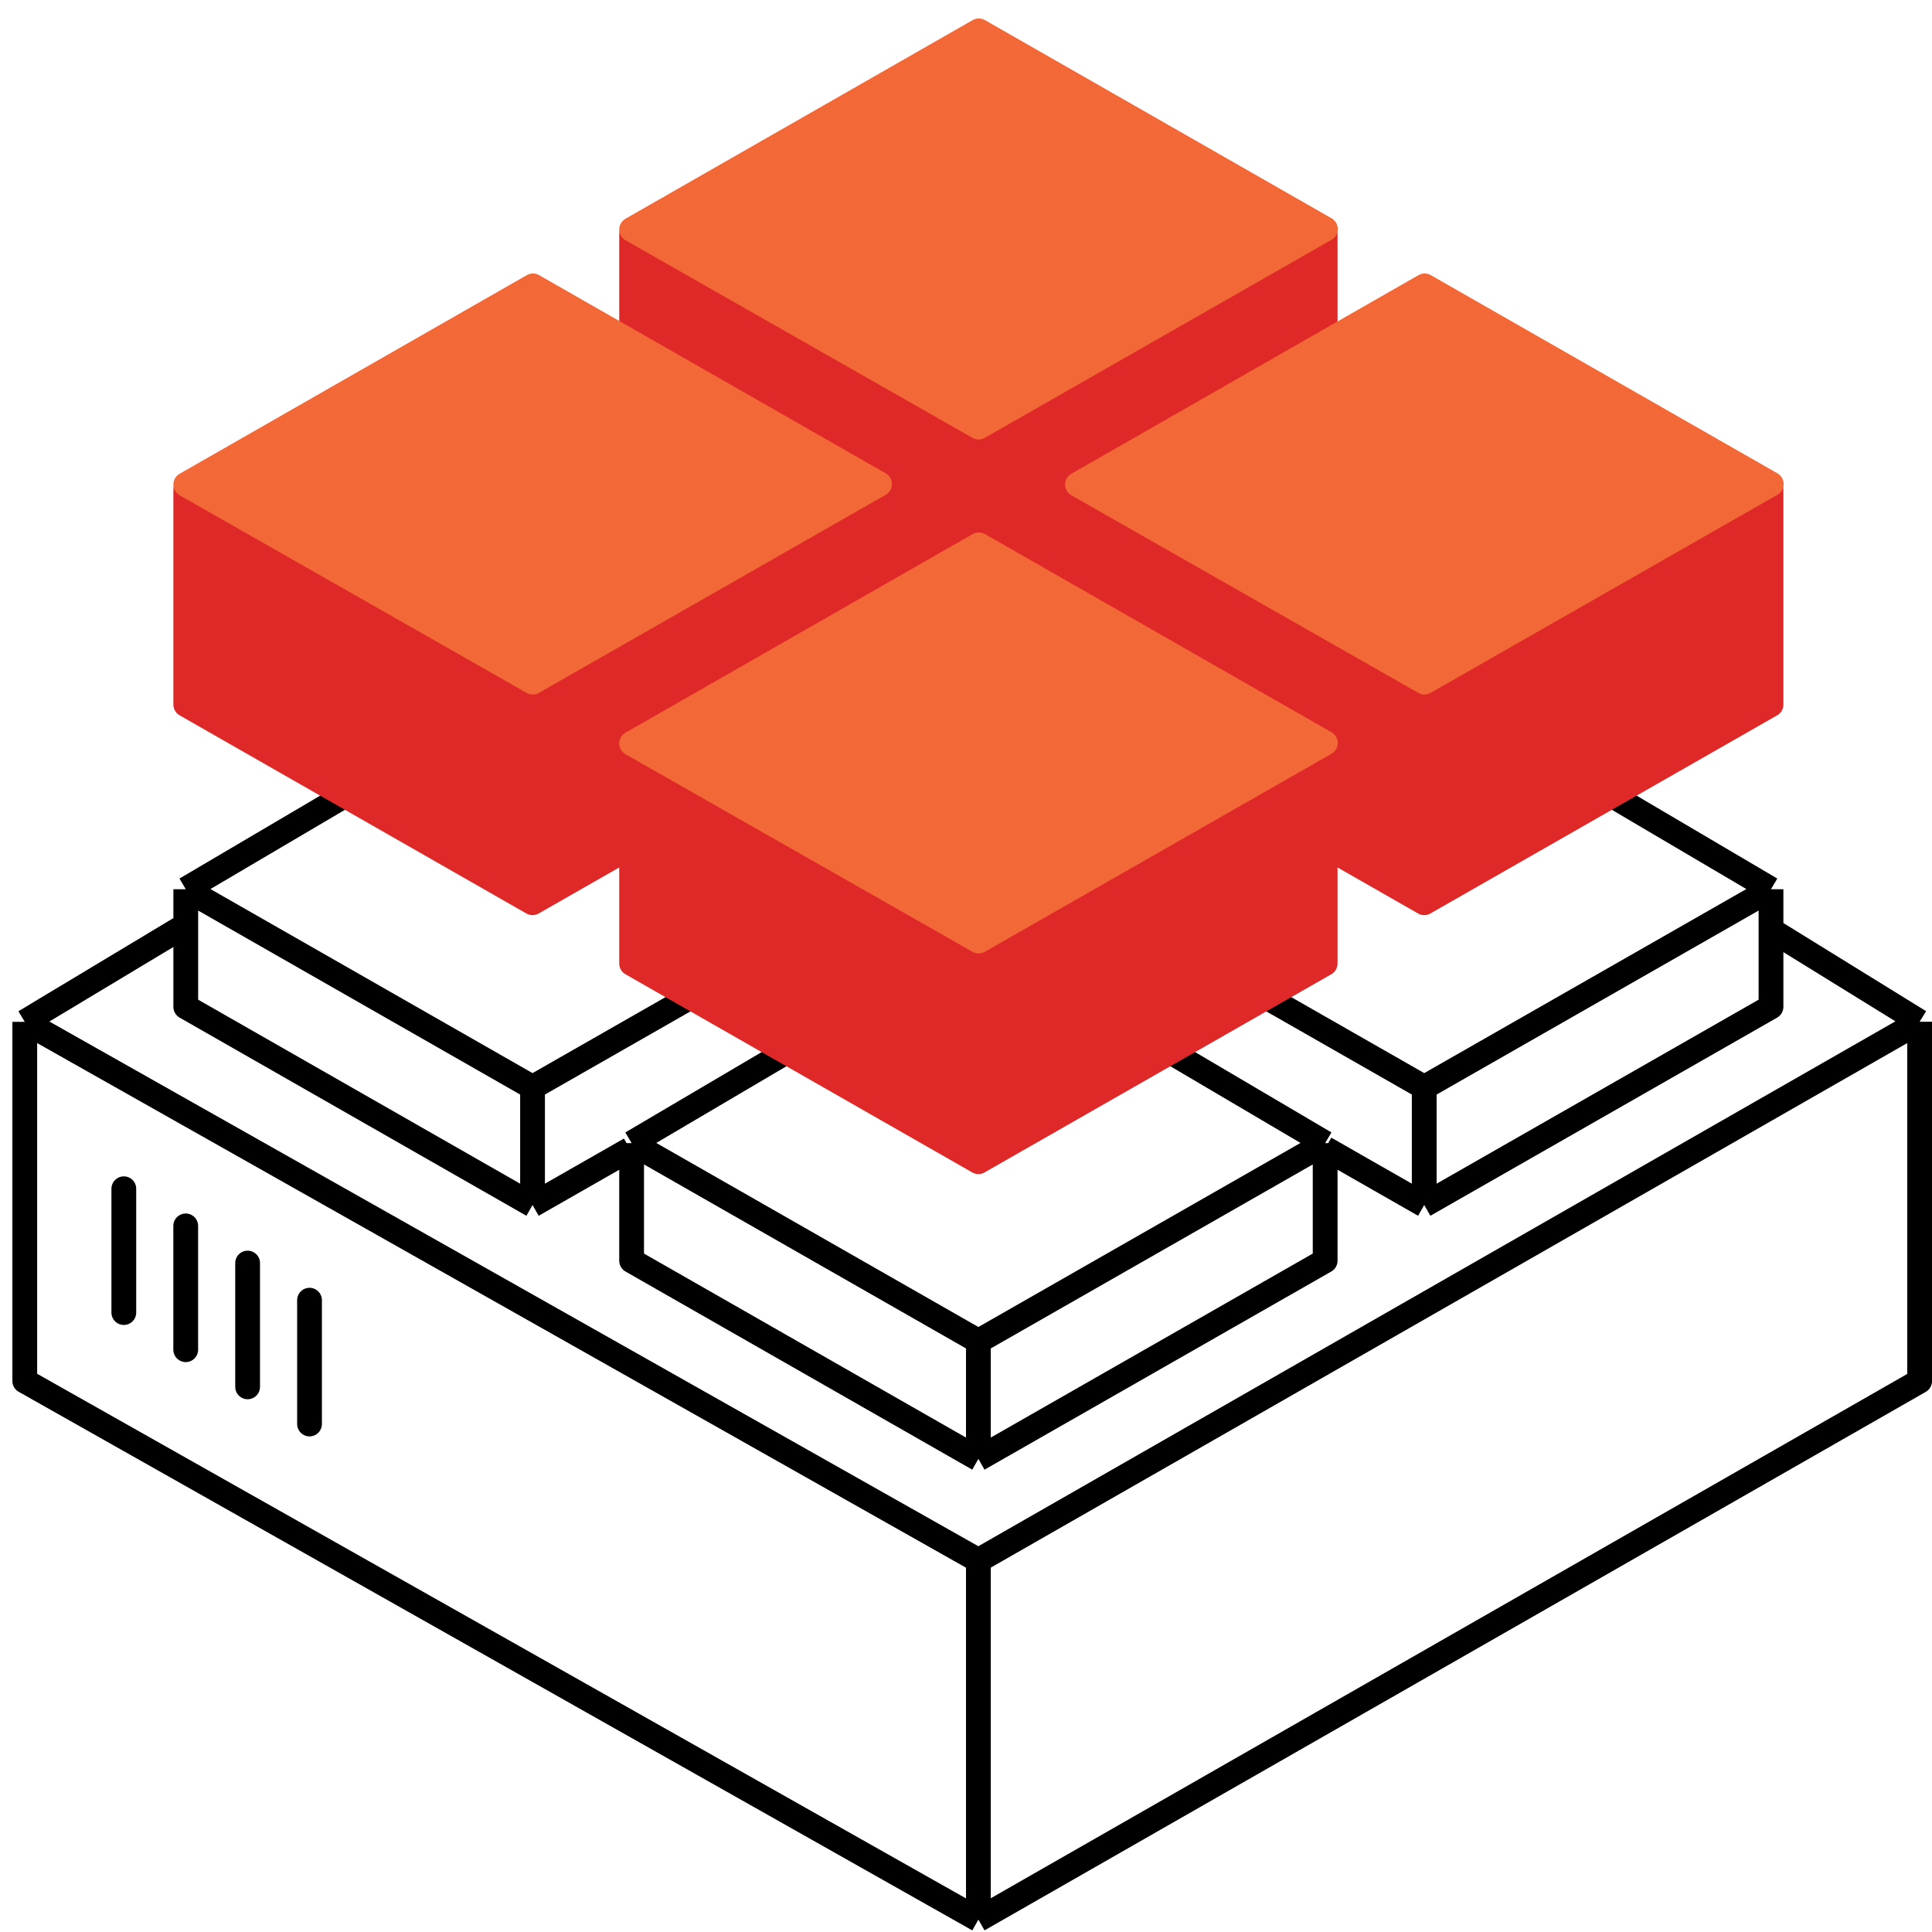 <svg width="156" height="156" viewBox="0 0 156 156" fill="none" xmlns="http://www.w3.org/2000/svg">
<path d="M155 82.5V111.52L79 155M155 82.5L79 126M155 82.5L143.154 75.183M79 155L2 111.51V82.51M79 155V126M79 126L2 82.51M2 82.51L14.507 74.994M112.112 57.499L105.967 53.99M50.547 53.99L44.526 57.499" stroke="black" stroke-width="2" stroke-linejoin="round"/>
<path d="M9.998 95.986V105.984" stroke="black" stroke-width="2" stroke-linecap="round"/>
<path d="M14.996 98.985V108.983" stroke="black" stroke-width="2" stroke-linecap="round"/>
<path d="M19.994 101.985V111.982" stroke="black" stroke-width="2" stroke-linecap="round"/>
<path d="M24.993 104.984V114.981" stroke="black" stroke-width="2" stroke-linecap="round"/>
<path d="M107 51V60.5L79 76.5L51 60V51M107 51L79 67L51 51M107 51L79 34.5L51 51" stroke="black" stroke-width="2"/>
<path d="M71 71.8V80.3M71 71.8L43 87.8M71 71.8L43 55.3L15 71.8M43 87.8V97.3M43 87.8L15 71.8M15 71.8V81.3L43 97.3M43 97.3L50.875 92.8" stroke="black" stroke-width="2" stroke-linejoin="round"/>
<path d="M107 92.3V101.8L79 117.8M107 92.3L79 108.3M107 92.3L79 75.8L51 92.3M79 117.8L51 101.8V92.3M79 117.8V108.3M79 108.3L51 92.3" stroke="black" stroke-width="2" stroke-linejoin="round"/>
<path d="M143 71.8V81.3L115 97.3M143 71.8L115 87.8M143 71.8L115 55.3L87 71.8M115 97.3L107 92.728M115 97.3V87.8M115 87.8L87 71.8M87 71.8V80.3" stroke="black" stroke-width="2" stroke-linejoin="round"/>
<path d="M107 36.3V18.922L79 34.325L51 18.924V36.3L79 52.3L107 36.3Z" fill="#DF2828" stroke="#DF2828" stroke-width="2" stroke-linejoin="round"/>
<path d="M107.02 18.494L79.019 34.487L51 18.531L79.034 2.492L107.02 18.494Z" fill="#F26836" stroke="#F26836" stroke-width="2" stroke-linejoin="round"/>
<path d="M143 56.892V39.514L115 54.916L87 39.516V56.892L115 72.892L143 56.892Z" fill="#DF2828" stroke="#DF2828" stroke-width="2" stroke-linejoin="round"/>
<path d="M143.02 39.086L115.019 55.079L87 39.123L115.033 23.084L143.02 39.086Z" fill="#F26836" stroke="#F26836" stroke-width="2" stroke-linejoin="round"/>
<path d="M71 56.892V39.514L43 54.916L15 39.516V56.892L43 72.892L71 56.892Z" fill="#DF2828" stroke="#DF2828" stroke-width="2" stroke-linejoin="round"/>
<path d="M71.02 39.086L43.019 55.079L15 39.123L43.033 23.084L71.02 39.086Z" fill="#F26836" stroke="#F26836" stroke-width="2" stroke-linejoin="round"/>
<path d="M107 77.8V60.422L79 75.825L51 60.425V77.8L79 93.8L107 77.8Z" fill="#DF2828" stroke="#DF2828" stroke-width="2" stroke-linejoin="round"/>
<path d="M107.02 59.994L79.019 75.987L51 60.031L79.034 43.992L107.02 59.994Z" fill="#F26836" stroke="#F26836" stroke-width="2" stroke-linejoin="round"/>
</svg>
